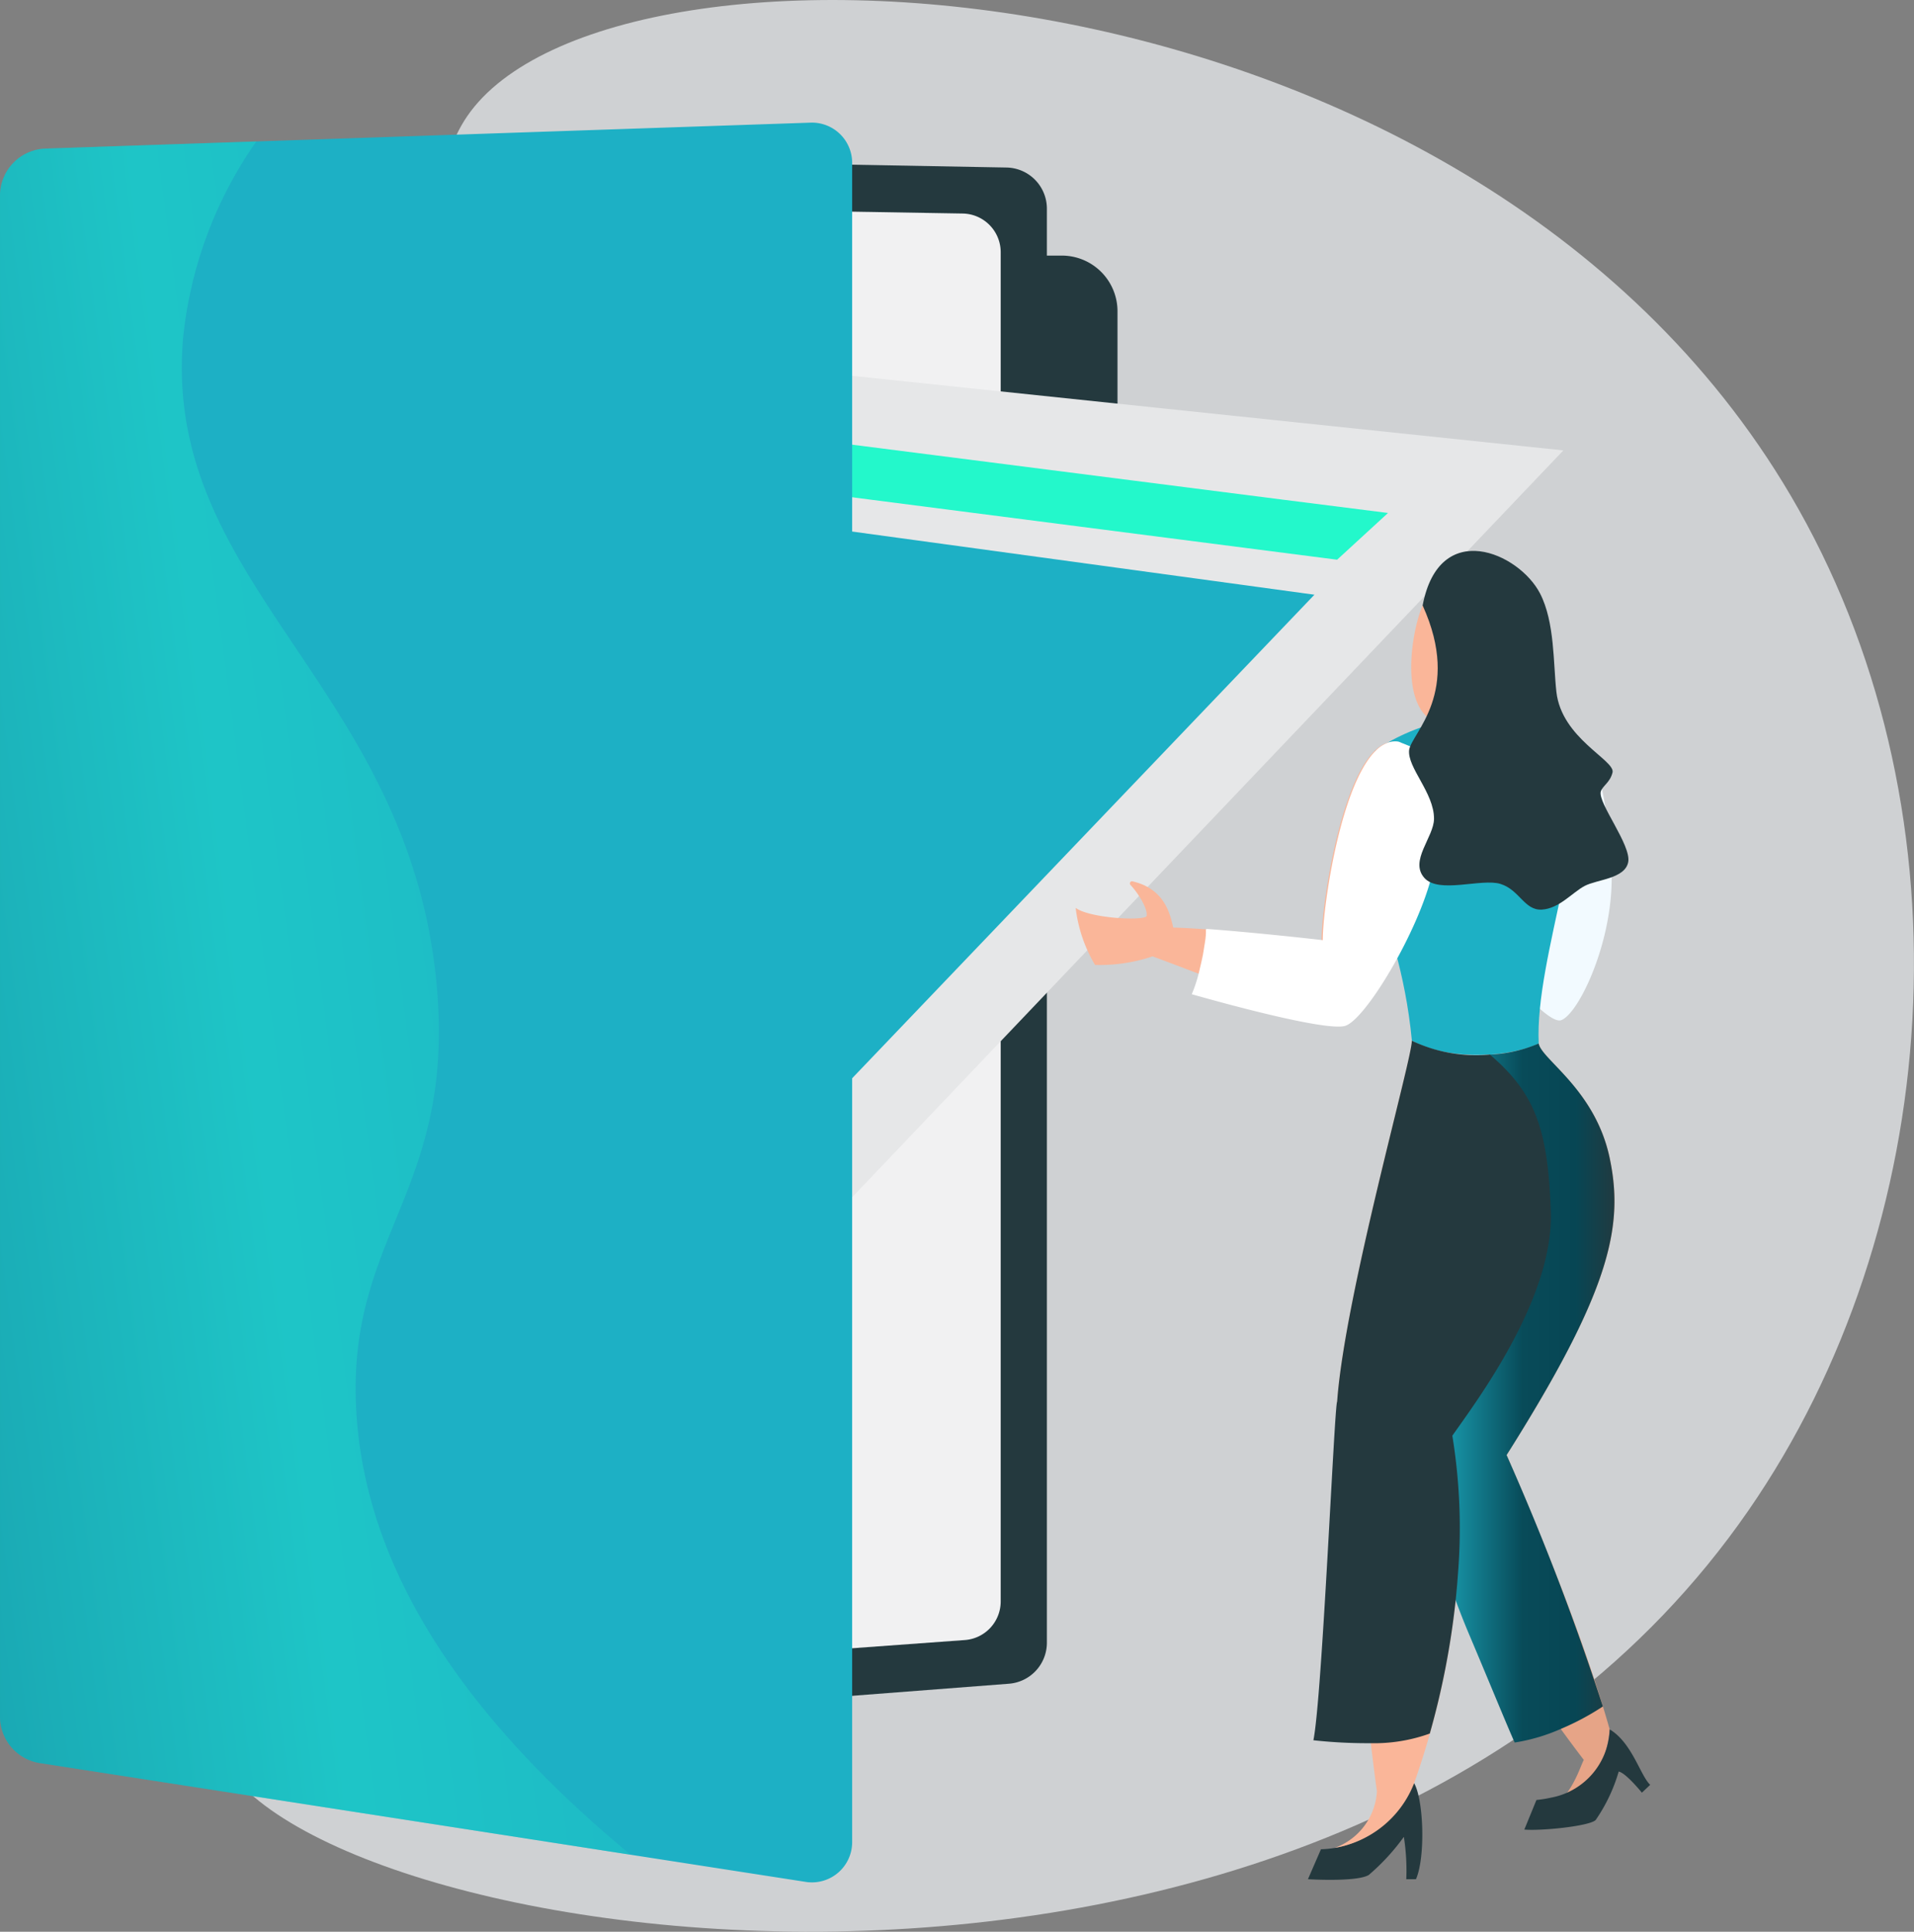 <?xml version="1.0" encoding="UTF-8"?> <svg xmlns="http://www.w3.org/2000/svg" xmlns:xlink="http://www.w3.org/1999/xlink" width="163.278" height="164.758" viewBox="0 0 163.278 164.758"><rect x="0" y="0" width="163.278" height="164.758" fill="#808080" stroke="none"/><defs><linearGradient id="linear-gradient" x1="1.217" y1="0.249" x2="-0.928" y2="1.029" gradientUnits="objectBoundingBox"><stop offset="0" stop-color="#1db0c5"></stop><stop offset="0.379" stop-color="#23f8cb"></stop><stop offset="0.802" stop-color="#074654"></stop><stop offset="1" stop-color="#24393e"></stop></linearGradient><linearGradient id="linear-gradient-2" y1="0.5" x2="1" y2="0.5" gradientUnits="objectBoundingBox"><stop offset="0.11" stop-color="#1db0c5"></stop><stop offset="0.561" stop-color="#084b59"></stop><stop offset="0.802" stop-color="#074654"></stop><stop offset="1" stop-color="#24393e"></stop></linearGradient></defs><g id="Group_184" data-name="Group 184" transform="translate(-977.482 -359.014)"><g id="Group_125" data-name="Group 125" transform="translate(977.482 359.014)"><path id="Path_167" data-name="Path 167" d="M1017.97,368.917c-5.456,7.954.942,20.851-7.155,26.833-7.882,5.823-17.564-3.722-24.993,1.291-11.019,7.436-9.007,41.463,7.1,62.6,4.845,6.358,8.893,8.832,10.686,16.022,3.85,15.44-9.681,24.625-7.106,32.261,5.8,17.195,94.963,31.622,130.74-20.052,16.709-24.134,19.209-58.984,4.28-85.453C1104.55,354.6,1030.215,351.068,1017.97,368.917Z" transform="translate(-978.108 -359.014)" fill="#f4f7fa" opacity="0.68"></path><g id="Group_124" data-name="Group 124" transform="translate(0 10.459)"><path id="Path_168" data-name="Path 168" d="M986.444,381.783v137.04l81-6.24a3.51,3.51,0,0,0,3.266-3.5V386.774a3.51,3.51,0,0,0-3.411-3.509Z" transform="translate(-981.403 -379.435)" fill="#24393e"></path><path id="Path_169" data-name="Path 169" d="M979.13,388.987V517.923l81.367-5.914a3.3,3.3,0,0,0,3.073-3.294V393.64a3.3,3.3,0,0,0-3.209-3.3Z" transform="translate(-978.203 -382.587)" fill="#f1f1f2"></path><path id="Rectangle_74" data-name="Rectangle 74" d="M0,0H4.518a4.75,4.75,0,0,1,4.75,4.75V21.185a4.75,4.75,0,0,1-4.75,4.75H0a0,0,0,0,1,0,0V0A0,0,0,0,1,0,0Z" transform="translate(86.062 11.341)" fill="#24393e"></path><path id="Path_170" data-name="Path 170" d="M1118.6,421.157l-54.3,57.006-28,29.4-41.1,17.492,48.013-111.8Z" transform="translate(-985.233 -393.202)" fill="#e6e7e8"></path><path id="Path_171" data-name="Path 171" d="M1088.443,424.277c-2.914-.4,55.112,7.038,55.3,7.036L1139.4,435.3l-52.548-6.763Z" transform="translate(-1025.335 -398.021)" fill="#23f8cb"></path><path id="Path_172" data-name="Path 172" d="M1088.664,437.148l49.594,6.775-47.507,49.684Z" transform="translate(-1026.128 -403.659)" fill="#1db0c5" style="mix-blend-mode: multiply;isolation: isolate"></path><path id="Path_173" data-name="Path 173" d="M977.482,383.843V513.552a4.021,4.021,0,0,0,3.4,3.973l65.424,10.145a3.431,3.431,0,0,0,3.871-3.4V381.04a3.431,3.431,0,0,0-3.52-3.43l-65.3,2.214A4.021,4.021,0,0,0,977.482,383.843Z" transform="translate(-977.482 -377.609)" fill="#1db0c5"></path><path id="Path_174" data-name="Path 174" d="M1007.886,488.937c-.943-15.147,8.435-18.762,6.855-36.436-2.289-25.593-23.4-34.135-21.646-55.2a35.357,35.357,0,0,1,6.257-16.841l-17.985.61a4.021,4.021,0,0,0-3.884,4.019V514.8a4.021,4.021,0,0,0,3.4,3.974l50.4,7.816C1013.7,512.057,1008.523,499.163,1007.886,488.937Z" transform="translate(-977.482 -378.858)" opacity="0.3" fill="url(#linear-gradient)" style="mix-blend-mode: multiply;isolation: isolate"></path></g></g><g id="Group_126" data-name="Group 126" transform="translate(1069.252 406.002)"><path id="Path_175" data-name="Path 175" d="M1200.139,463.717a.923.923,0,0,0-.449.114.94.94,0,0,1,.449-.114m-3.7-2.728c.014.172.729,4.245.807,5.047a14.782,14.782,0,0,1,2.71-.293V465.6a.954.954,0,0,1-.766-.932h0a.954.954,0,0,1,.445-.8,4.794,4.794,0,0,1-1.961-1.164A6.044,6.044,0,0,1,1196.437,460.989Z" transform="translate(-1165.052 -450.619)" fill="#e6a487" fill-rule="evenodd"></path><path id="Path_176" data-name="Path 176" d="M1184.876,629.292c-.746,1.429-2.984,5.567-7.914,5.7l-1.11,2.555s4.156.258,5.188-.361a18.494,18.494,0,0,0,2.994-3.252,18.374,18.374,0,0,1,.207,3.613h.826c.826-1.884.661-6.867-.191-8.251" transform="translate(-1156.045 -524.257)" fill="#24393e" fill-rule="evenodd"></path><path id="Path_177" data-name="Path 177" d="M1211.176,575.749c-2.456-8.727-7.046-19.392-8.792-23.4,8.856-14.027,10.019-19.521,8.79-25.338s-5.793-8.383-6.052-9.753l-.011-.007a11.73,11.73,0,0,1-4.149.941c3.87,3.31,4.955,6.369,5.2,13.374.259,7.5-6.463,16.353-8.4,19.132a49.14,49.14,0,0,1,.467,11.937c2.947,4.863,7.572,11.579,10.739,15.714-.441.851-1.227,3.923-4.195,4.851,4.772-1.07,6.126-4.6,6.409-7.453" transform="translate(-1165.629 -475.236)" fill="#e6a487" fill-rule="evenodd"></path><path id="Path_178" data-name="Path 178" d="M1215.947,621.252a6.114,6.114,0,0,1-5,5.819,10.107,10.107,0,0,1-1.246.2l-1.034,2.524c1.388.126,5.5-.278,6.081-.808a14.206,14.206,0,0,0,1.969-4.139c.555.1,1.7,1.464,1.981,1.8l.706-.669c-.845-.795-1.545-3.588-3.453-4.728" transform="translate(-1170.401 -520.739)" fill="#24393e" fill-rule="evenodd"></path><path id="Path_179" data-name="Path 179" d="M1186.65,580.244a68.457,68.457,0,0,0,3.764-17.8,49.14,49.14,0,0,0-.467-11.937c1.939-2.78,8.661-11.634,8.4-19.132-.241-7.006-1.326-10.065-5.2-13.374a12.765,12.765,0,0,1-6.661-1.185c.116,1.268-6.017,22.769-6.4,31.43.258,6.464,3.1,30.574,3.425,32.578a5.463,5.463,0,0,1-3.607,4.843,8.853,8.853,0,0,0,6.743-5.426" transform="translate(-1157.819 -475.047)" fill="#fab699" fill-rule="evenodd"></path><path id="Path_180" data-name="Path 180" d="M1204,470.961c2.448-.008,3.413,5.127,3.742,11.043s-2.733,12.427-4.28,13-8.228-8.5-9.347-8.512c-3.91.833-3.683-.8-4.544-2.854,1.3.481,3.264.39,3.671-.158,0-.565-.861-1.053-1.484-1.361a.183.183,0,0,1,.079-.341c2.053-.007,2.577.984,3.254,2.163a7.327,7.327,0,0,0,6.781,2.419c-1-3.244-3-14.363,2.129-15.4" transform="translate(-1162.048 -454.982)" fill="#f2faff" fill-rule="evenodd"></path><path id="Path_181" data-name="Path 181" d="M1185.2,470.535c1.631-1.208,8.9-5.365,16.871-1.206,1.971,6.593-3.244,18.771-2.882,26.159-2.191,1.087-7.394,1.6-10.82-.239-1.137-11.93-6.328-16.167-3.169-24.715" transform="translate(-1159.695 -453.478)" fill="#1db0c5" fill-rule="evenodd"></path><path id="Path_182" data-name="Path 182" d="M1168.063,471.5c2.343.711,3.425,6.415,2,12.168s-5.041,11.587-6.69,11.684-15.125-5.22-16.192-5.559a14.127,14.127,0,0,1-4.9.727,12.346,12.346,0,0,1-1.65-4.866c1.1.84,5.488,1.134,6.038.73.162-.542-.6-1.866-1.369-2.695a.183.183,0,0,1,.176-.3c2.666.625,3.177,2.619,3.478,3.945,3.506.08,11.878,1.007,12.653,1.1,0-3.393,2.149-17.511,6.448-16.935" transform="translate(-1140.638 -455.209)" fill="#fab699" fill-rule="evenodd"></path><path id="Path_183" data-name="Path 183" d="M1197.173,461.005a12.944,12.944,0,0,1-3.551-.786c-3.615-1.422-1.7-9.94-.664-10.69l4.935,1.632s1.59,4.152,1.59,4.444,1.719,5.32-2.309,5.4" transform="translate(-1162.898 -445.605)" fill="#fab699" fill-rule="evenodd"></path><path id="Path_184" data-name="Path 184" d="M1159.37,487.478v.042l0,.039v0l0,.038v.014l0,.038v.008l0,.047h0l0,.025v.013l0,.025,0,.04v.02c0,.035-.008.071-.012.109v.01l0,.035,0,.033,0,.014-.006.048v.008l-.009.066v.007l0,.019-.007.052v.009l-.011.072v0l0,.023-.009.055v0l-.009.053-.008.052v.005l-.009.057h0l-.01.059,0,.027-.006.033-.01.056v0l-.015.086-.007.038-.01.055,0,.009-.012.064,0,.021-.008.043-.01.052,0,.013-.012.066,0,.018-.009.049-.01.049,0,.017-.013.068,0,.015-.011.053-.01.047,0,.023-.013.069,0,.011-.012.059-.009.043-.006.026-.015.07,0,.006-.013.064-.008.039-.007.031-.015.071v0l-.015.069-.008.035-.008.036-.015.069v0l-.016.071-.007.031-.01.04-.015.065v.007l-.017.072-.007.026-.011.045-.015.061,0,.011-.017.072-.006.022-.012.049-.014.056,0,.015-.018.071-.005.018,0,.008-.022.085,0,.011-.005.02-.019.07,0,.013-.015.057a12.324,12.324,0,0,1-.6,1.81c3.3.937,11.312,3.1,13.025,2.715s6.349-8.1,7.505-13.068,1.545-7.745,1.545-7.745a5.61,5.61,0,0,0-1.228-1.875,16.911,16.911,0,0,0-2.945-1.462,1.82,1.82,0,0,0-.281-.112,1.9,1.9,0,0,0-.845.078,2.8,2.8,0,0,0-1.075.692c-3.019,2.949-4.527,13.321-4.527,16.165-.61-.077-5.926-.667-9.871-.954" transform="translate(-1148.265 -455.209)" fill="#fff" fill-rule="evenodd"></path><path id="Path_185" data-name="Path 185" d="M1191.193,459.528c-.176,1.5,2.136,3.661,2.121,5.875-.011,1.57-2.122,3.577-.825,5.037,1.232,1.388,4.881.012,6.5.516s2.037,2.276,3.523,2.189,2.6-1.459,3.648-2.016,3.449-.606,3.722-2.041-2.606-5.046-2.341-6.011c.157-.507.792-.754,1.007-1.645.192-1.051-4.345-2.894-4.793-6.852-.273-2.409-.13-5.946-1.393-8.395-1.792-3.472-8.589-6.471-10.018,1.018,3.376,7.434-.934,10.873-1.151,12.324" transform="translate(-1162.753 -442.553)" fill="#24393e" fill-rule="evenodd"></path><path id="Path_186" data-name="Path 186" d="M1199.879,551.964c2.414-3.841,4.24-7.035,5.594-9.768,3.488-7.044,3.83-11.032,2.954-15.185-1.228-5.818-5.793-8.383-6.052-9.753l-.011-.007a11.728,11.728,0,0,1-4.149.941c-3.991,2.653-7.86,20.835-6.439,31.343a63.282,63.282,0,0,0,4.663,18.115c1.55,3.658,3.227,7.754,3.883,9.218a15.672,15.672,0,0,0,3.927-1.156,22.118,22.118,0,0,0,3.6-1.921,220.486,220.486,0,0,0-8.215-21.442l.242-.385" transform="translate(-1162.881 -475.236)" fill-rule="evenodd" fill="url(#linear-gradient-2)"></path><path id="Path_187" data-name="Path 187" d="M1181.585,576.736a13.952,13.952,0,0,0,5.031-.823,67.94,67.94,0,0,0,2.186-11.18q.127-1.179.205-2.286a49.135,49.135,0,0,0-.467-11.937c1.939-2.78,8.661-11.634,8.4-19.132-.241-7.006-1.326-10.065-5.2-13.374a12.765,12.765,0,0,1-6.661-1.185c.113,1.238-5.727,21.752-6.367,30.787-.233.228-1.278,25.268-2.026,28.88a42.529,42.529,0,0,0,4.891.25" transform="translate(-1156.414 -475.047)" fill="#24393e" fill-rule="evenodd"></path></g></g></svg> 